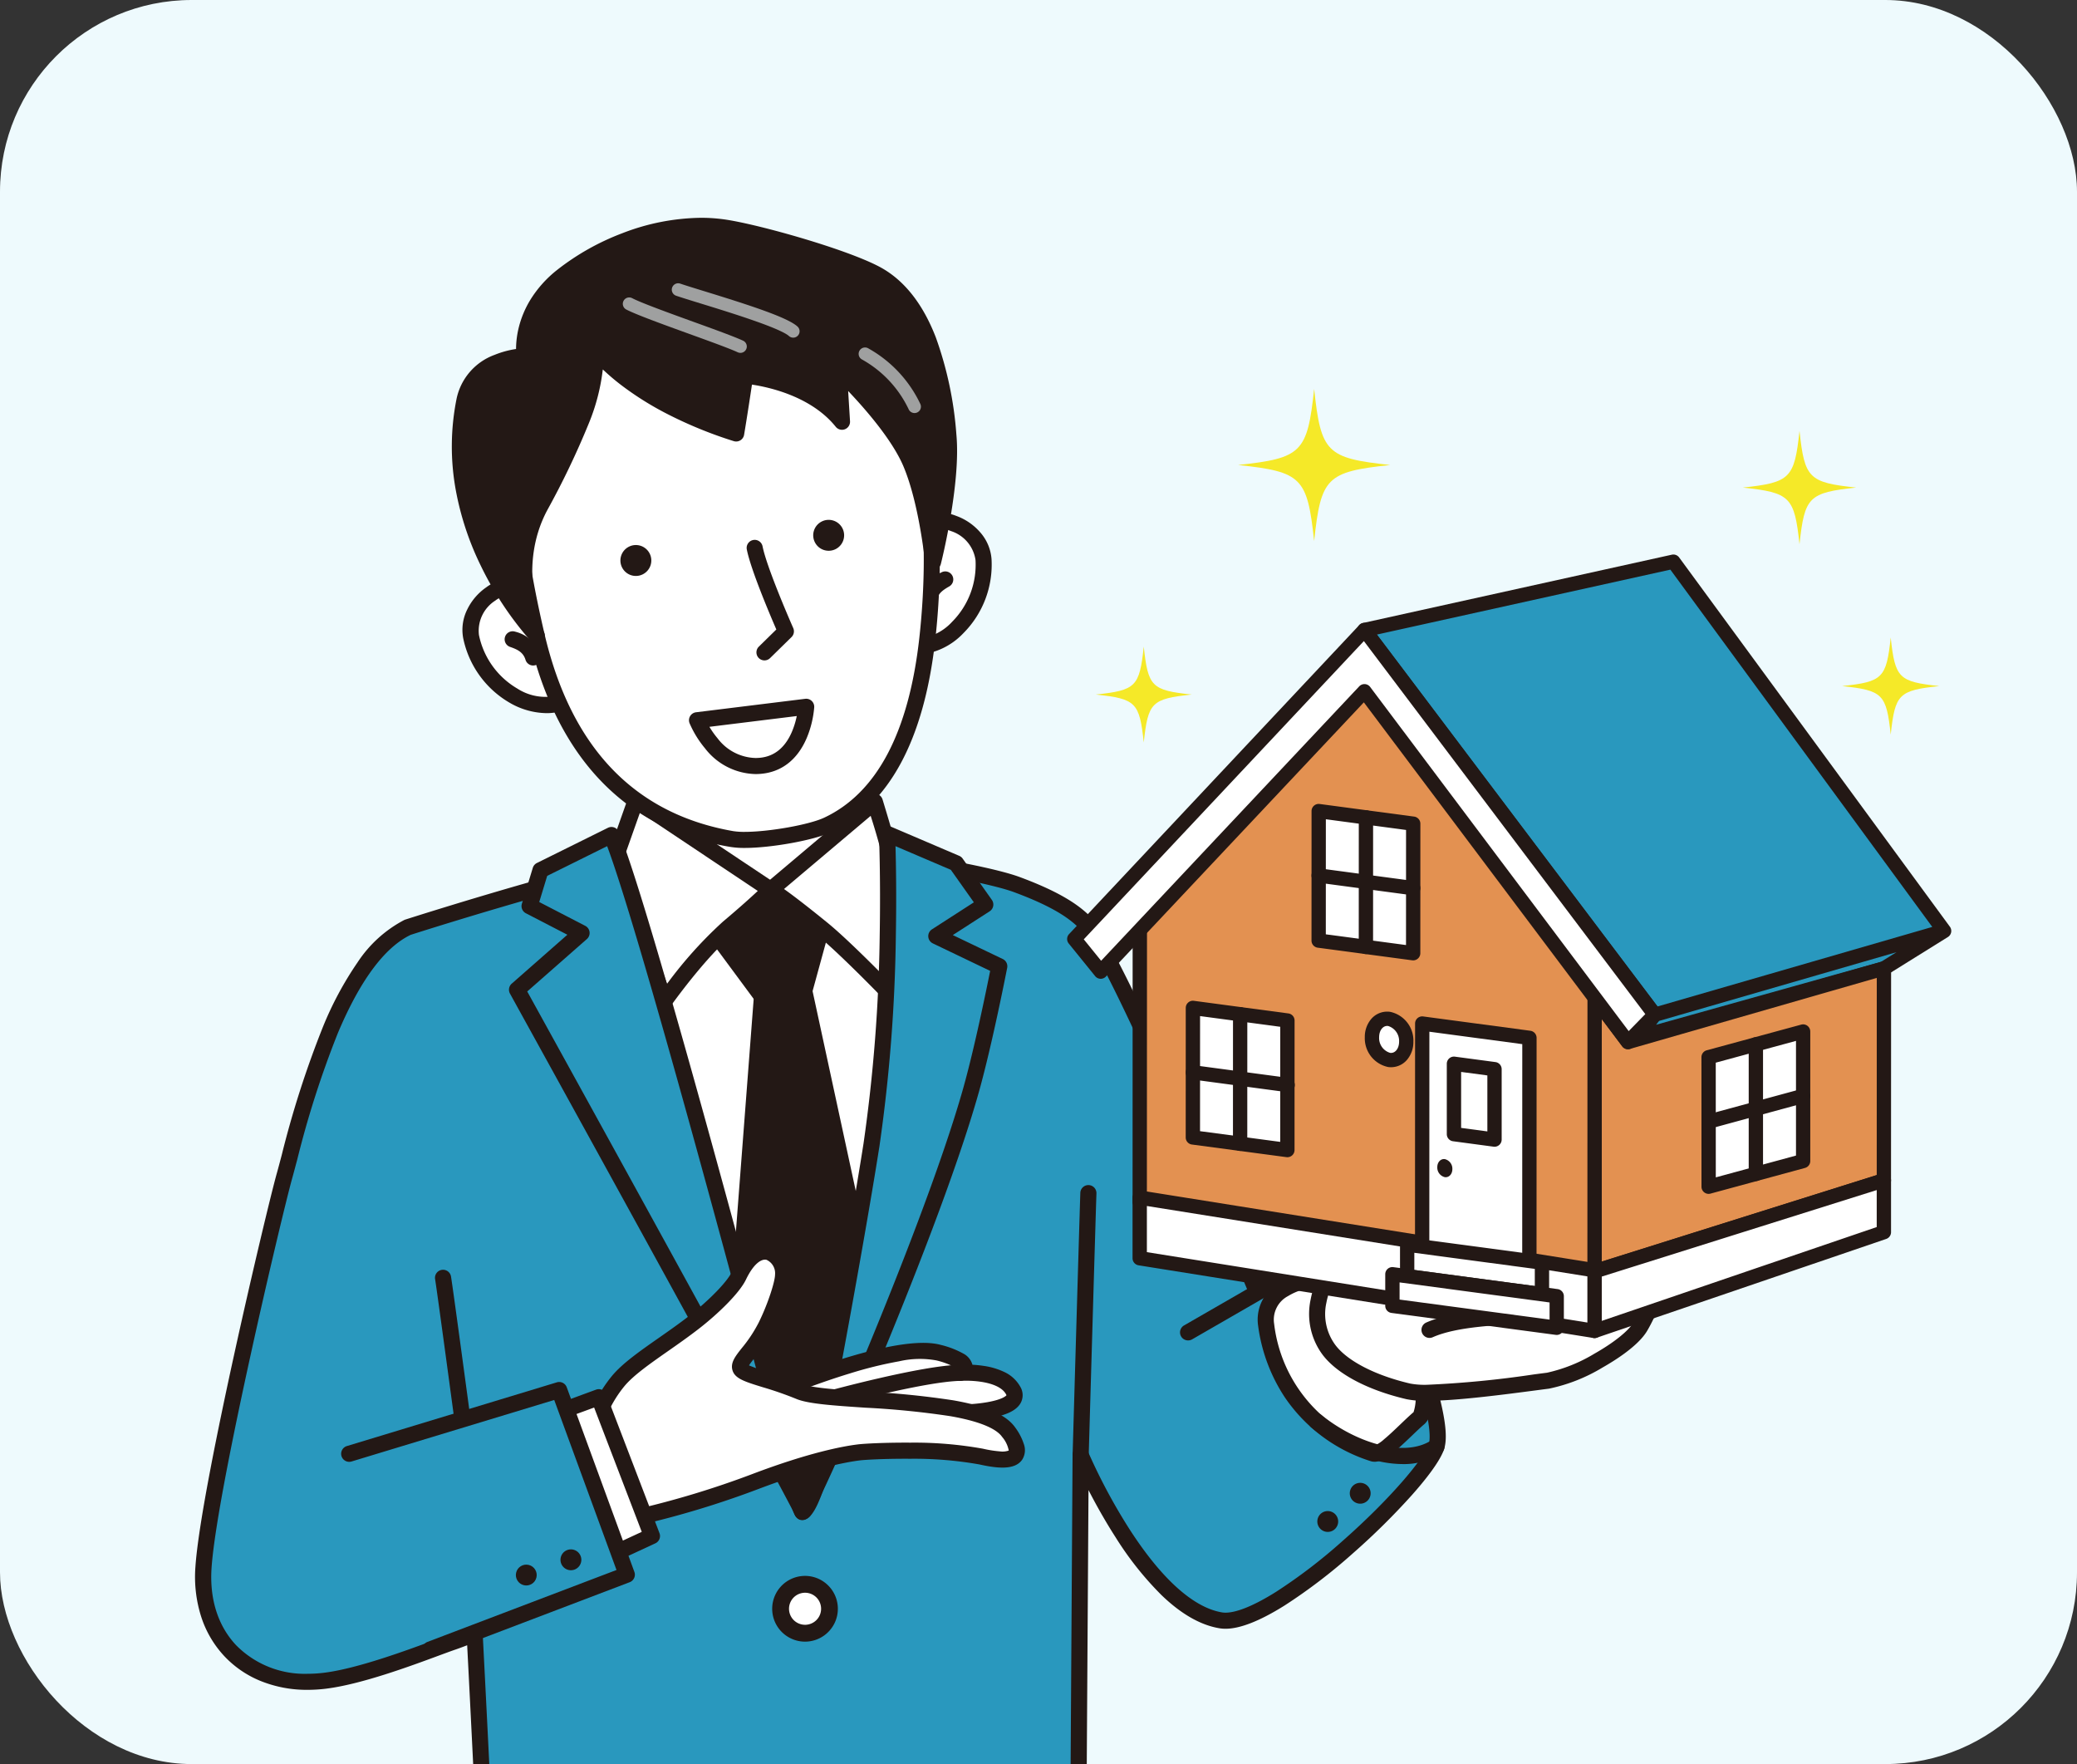 <svg xmlns="http://www.w3.org/2000/svg" xmlns:xlink="http://www.w3.org/1999/xlink" width="325" height="276"><rect width="100%" height="100%" fill="#333333" stroke="none"/><defs><clipPath id="a"><rect width="325" height="276" transform="translate(385 1408)" fill="#fff87f"/></clipPath><clipPath id="b"><rect width="325" height="253.024" fill="none"/></clipPath></defs><g transform="translate(-385 -1408)"><rect width="325" height="276" rx="30" transform="translate(385 1408)" fill="#eefafd"/><g clip-path="url(#a)"><g transform="translate(385 1431)"><g clip-path="url(#b)"><path d="M213.765,168.1,196.5,178.691s-21.751-52.438-26.788-57.4c-1.485-1.465-4-3.446-10.6-5.887s-32.383-6.345-44.349-6.1-50.96,12.781-50.96,12.781c-11.334,5.318-17,30.736-19.281,38.878-1.591,5.683-11.838,48.917-12.677,61.249-.79,11.612,7.509,19.188,19.049,17.747,6.606-.826,16.782-4.971,19.863-6.024.934-.319,2.138-.779,3.51-1.33.629,12.086,1.18,23.419,1.18,23.419h93.322l.325-51.4s10.1,23.959,21.946,25.889c8.109,1.319,31.732-21.2,33.719-27.162s-11-35.249-11-35.249Z" fill="#2998be"/><path d="M115.879,108.026c12.5,0,37.073,3.747,43.675,6.191,6.8,2.515,9.473,4.62,11.047,6.172.809.8,2.369,2.848,6.558,11.408,2.438,4.982,5.464,11.558,8.993,19.545,4.878,11.04,9.4,21.79,10.948,25.5l16.006-9.823a1.262,1.262,0,0,1,1.84.628c.317.72,3.412,7.773,6.247,15.4,1.755,4.723,3.071,8.746,3.911,11.957,1.131,4.323,1.4,7.1.856,8.741-.661,1.983-3.083,4.974-5,7.134a109.307,109.307,0,0,1-9.322,9.2,85.844,85.844,0,0,1-10.644,8.12c-3.845,2.409-6.949,3.631-9.226,3.631a5.807,5.807,0,0,1-.929-.072c-2.961-.482-6.023-2.23-9.1-5.2a50.529,50.529,0,0,1-7.174-9.035c-1.711-2.661-3.147-5.261-4.242-7.389l-.29,45.889a1.262,1.262,0,0,1-1.261,1.254H75.45a1.262,1.262,0,0,1-1.26-1.2c-.005-.108-.505-10.384-1.089-21.665-.748.288-1.388.522-1.934.708-.565.193-1.414.508-2.4.871-4.567,1.692-12.212,4.523-17.717,5.211a23.644,23.644,0,0,1-2.918.185,19.28,19.28,0,0,1-7.329-1.376,16.09,16.09,0,0,1-5.723-3.918,16.388,16.388,0,0,1-3.6-6.151,20.577,20.577,0,0,1-.9-7.824c.454-6.682,3.559-21.8,6.083-33.3,2.781-12.674,5.789-25.168,6.638-28.2.222-.792.475-1.745.768-2.848a153.682,153.682,0,0,1,6.482-20.155,52.889,52.889,0,0,1,5.391-10.035,19.643,19.643,0,0,1,7.319-6.643,1.26,1.26,0,0,1,.15-.059c.1-.031,9.9-3.178,21.037-6.313,15.025-4.229,25.214-6.426,30.283-6.529C115.1,108.03,115.487,108.026,115.879,108.026ZM196.5,179.953a1.262,1.262,0,0,1-1.165-.778c-.054-.131-5.5-13.257-11.5-26.817-10.472-23.7-13.9-29.076-15.013-30.173-1.394-1.375-3.806-3.254-10.151-5.6-2.962-1.1-10.466-2.619-19.117-3.879a184.492,184.492,0,0,0-23.682-2.155c-.375,0-.74,0-1.086.011-11.393.232-48.553,12.066-50.521,12.7-4.084,1.955-7.914,7.116-11.386,15.341a151.559,151.559,0,0,0-6.368,19.821c-.3,1.112-.55,2.073-.777,2.881-.841,3-3.832,15.43-6.6,28.062-2.506,11.421-5.586,26.4-6.03,32.933-.332,4.873.99,9.051,3.821,12.081a15.059,15.059,0,0,0,11.208,4.494,21.114,21.114,0,0,0,2.605-.166c5.216-.652,12.982-3.528,17.154-5.073,1.04-.385,1.861-.689,2.457-.893.854-.291,2.014-.731,3.448-1.307a1.261,1.261,0,0,1,1.73,1.105c.5,9.689.963,18.99,1.121,22.223h90.867l.317-50.142a1.262,1.262,0,0,1,2.424-.482,89.872,89.872,0,0,0,6.447,12.058c5.035,7.826,10.063,12.347,14.539,13.076a3.283,3.283,0,0,0,.523.039c1.234,0,3.6-.563,7.886-3.246a83.327,83.327,0,0,0,10.318-7.877c7.538-6.625,12.831-12.947,13.593-15.232.331-.993.532-4.834-4.735-19.011-2.209-5.946-4.579-11.542-5.644-14.008l-16.024,9.834A1.262,1.262,0,0,1,196.5,179.953Z" fill="#231815"/><path d="M94.253,122.513s23.689-11.966,24.422-11.477S142.608,127.4,142.608,127.4l-18.854,79.6-29.5-84.48Z" fill="#fff"/><path d="M111.113,121.942l8.113,10.973,6.624-.883,3.53-12.887-10.745-2.93Z" fill="#231815"/><path d="M118.636,114.953a1.261,1.261,0,0,1,.332.044l10.745,2.93a1.261,1.261,0,0,1,.885,1.55l-3.53,12.887a1.262,1.262,0,0,1-1.05.917l-6.624.883a1.261,1.261,0,0,1-1.181-.5L110.1,122.692a1.261,1.261,0,0,1,.25-1.754l7.522-5.728A1.262,1.262,0,0,1,118.636,114.953Zm9.194,5.076L118.9,117.6l-6.037,4.6,6.931,9.374,5.057-.674Z" fill="#231815"/><path d="M119.226,132.915l6.624-.883,9.64,44.6c.312-.166-6.963,36.021-9.935,36.871-.7.2-9.665-36.986-9.665-36.986l3.335-43.6Z" fill="#231815"/><path d="M125.852,130.77a1.262,1.262,0,0,1,1.232,1l9.616,44.486a1.33,1.33,0,0,1,.049.213,7.227,7.227,0,0,1-.283,2.178c-.2,1.107-.487,2.567-.824,4.221-.48,2.358-1.475,7.114-2.744,12.476-1.23,5.2-2.351,9.417-3.331,12.537-1.671,5.322-2.609,6.537-3.663,6.839a1.282,1.282,0,0,1-.353.049c-.929,0-1.263-.852-1.406-1.216-.116-.3-.256-.708-.428-1.259-.3-.974-.71-2.4-1.208-4.235-.834-3.075-1.941-7.361-3.291-12.737-2.3-9.147-4.53-18.413-4.553-18.505a1.262,1.262,0,0,1-.031-.392l3.335-43.6a1.261,1.261,0,0,1,1.091-1.154l6.624-.883A1.269,1.269,0,0,1,125.852,130.77Zm8.375,45.982-9.363-43.316-4.457.594-3.242,42.383c.32,1.327,2.238,9.254,4.26,17.332,2.477,9.891,3.775,14.679,4.455,16.988l.062-.149c.43-1.046.917-2.464,1.449-4.213.929-3.057,1.982-7.075,3.129-11.944C132.529,185.9,134.059,178.017,134.226,176.752Z" fill="#231815"/><path d="M101.824,108.1l2.441-23.933h27.6l4.973,24.338L120.384,117.3Z" fill="#fff"/><path d="M120.384,118.562a1.261,1.261,0,0,1-.56-.131l-18.559-9.2a1.261,1.261,0,0,1-.695-1.258l2.441-23.933a1.261,1.261,0,0,1,1.255-1.133h27.6a1.261,1.261,0,0,1,1.236,1.009l4.973,24.338a1.261,1.261,0,0,1-.641,1.365l-16.452,8.793A1.261,1.261,0,0,1,120.384,118.562Zm-17.216-11.2,17.194,8.521,15.05-8.043-4.578-22.407H105.4Z" fill="#231815"/><path d="M129.776,228.323a3.824,3.824,0,1,1-4.185-3.426,3.824,3.824,0,0,1,4.185,3.426Z" fill="#fff"/><path d="M125.977,223.559a5.144,5.144,0,0,1,.5,10.262c-.17.017-.344.026-.515.026a5.144,5.144,0,0,1-.505-10.262C125.631,223.568,125.805,223.559,125.977,223.559Zm-.011,7.65c.084,0,.17,0,.254-.013a2.506,2.506,0,0,0-.242-5c-.084,0-.17,0-.254.013a2.506,2.506,0,0,0,.243,5Z" fill="#231815"/><path d="M99.5,102.152l21.078,14.062s-2.012,2.047-6.653,5.956-9.935,11.407-9.935,11.407l-7.874-21.857,3.386-9.567Z" fill="#fff"/><path d="M99.5,100.891a1.265,1.265,0,0,1,.729.231l21.049,14.043a1.261,1.261,0,0,1,.2,1.934c-.084.085-2.107,2.134-6.74,6.036-4.461,3.757-9.665,11.1-9.717,11.169a1.262,1.262,0,0,1-2.217-.3l-7.874-21.857a1.261,1.261,0,0,1,0-.848L98.3,101.78a1.261,1.261,0,0,1,1.2-.89Zm19.073,15.5L100.153,104.1l-2.695,7.613,6.92,19.209a66,66,0,0,1,8.737-9.72C115.753,118.984,117.54,117.363,118.576,116.393Z" fill="#231815"/><path d="M136.89,102.446l-16.309,13.768s1.465.739,8.067,6.1c3.532,2.87,10.156,9.716,10.156,9.716s1.233-15.817,1.476-16.793-3.391-12.792-3.391-12.792Z" fill="#fff"/><path d="M136.89,101.185a1.262,1.262,0,0,1,1.217.932c.11.359.964,3.152,1.782,6.016.514,1.8.914,3.28,1.189,4.4.537,2.181.517,2.646.429,3.006-.18.889-.981,10.645-1.445,16.6a1.262,1.262,0,0,1-2.164.779c-.066-.068-6.612-6.824-10.045-9.614-6.055-4.92-7.7-5.875-7.847-5.96a1.229,1.229,0,0,1-.692-.965,1.259,1.259,0,0,1,.454-1.122l16.309-13.768A1.261,1.261,0,0,1,136.89,101.185Zm2.139,13.887a106.819,106.819,0,0,0-2.79-10.426l-13.558,11.446c1.211.86,3.291,2.426,6.762,5.247,2.383,1.937,6.071,5.571,8.32,7.836C138.149,124.322,138.8,116.429,139.029,115.072Z" fill="#231815"/><path d="M72.387,199.247s-2.735-20.368-3.061-22.322" fill="#fabe00"/><path d="M72.386,200.509a1.262,1.262,0,0,1-1.249-1.094c-.027-.2-2.736-20.37-3.055-22.283a1.261,1.261,0,1,1,2.489-.414c.325,1.951,2.955,21.529,3.067,22.361a1.263,1.263,0,0,1-1.252,1.43Z" fill="#231815"/><path d="M95.674,107.647l-11.1,5.5-1.709,5.617L91,122.973,80.9,131.846S121.4,205.2,125.556,213.5c0,0-24.019-91.69-29.88-105.855Z" fill="#2998be"/><path d="M95.674,106.386h.019a1.261,1.261,0,0,1,1.149.779c2.451,5.923,8.234,25.568,17.189,58.389,6.662,24.417,12.685,47.4,12.745,47.628a1.261,1.261,0,0,1-2.349.884C120.335,205.88,80.2,133.189,79.8,132.456a1.261,1.261,0,0,1,.272-1.557l8.707-7.653-6.491-3.359a1.262,1.262,0,0,1-.627-1.488l1.709-5.617a1.262,1.262,0,0,1,.647-.763l11.1-5.5A1.261,1.261,0,0,1,95.674,106.386Zm25.89,96.934c-6.277-23.678-21.425-80.208-26.561-93.932l-9.38,4.65-1.244,4.091,7.2,3.725a1.261,1.261,0,0,1,.253,2.068l-9.333,8.2C86.257,138.935,110.52,182.913,121.564,203.32Z" fill="#231815"/><path d="M138.8,107.45s1.129,25.9-2.428,48.647c-2.607,16.665-10.1,57.214-10.818,57.4-.035,2.28,20.091-43.495,26.414-66.027,2.114-7.536,4.4-19.292,4.4-19.292l-9.851-4.721,7.662-4.94-4.568-6.458-10.8-4.614Z" fill="#2998be"/><path d="M138.8,106.189h0a1.261,1.261,0,0,1,.5.1l10.8,4.614a1.262,1.262,0,0,1,.534.432l4.568,6.458a1.262,1.262,0,0,1-.346,1.789l-5.765,3.717,7.816,3.745a1.262,1.262,0,0,1,.693,1.378c-.023.118-2.316,11.894-4.419,19.392-3.577,12.748-11.07,31.437-15.218,41.443-2.688,6.484-5.386,12.738-7.6,17.61-1.014,2.234-1.884,4.082-2.515,5.342-.327.653-.6,1.161-.8,1.51a1.778,1.778,0,0,1-1.465,1.125,1.275,1.275,0,0,1-.915-.383,1.328,1.328,0,0,1-.378-.98,1.259,1.259,0,0,1,.221-.694c.39-1.085,1.835-7.712,4.711-23.162,2.378-12.774,4.694-26.011,5.9-33.724a250.029,250.029,0,0,0,2.532-32.659c.16-9.178-.116-15.674-.118-15.738a1.262,1.262,0,0,1,1.26-1.316Zm9.983,6.9-8.657-3.7c.072,2.622.164,7.638.055,13.88a252.6,252.6,0,0,1-2.563,33.025c-1.24,7.925-3.7,21.957-6.122,34.917-.867,4.637-1.661,8.777-2.341,12.2,1.935-4.343,4.352-9.957,6.978-16.321,3.982-9.653,11.177-27.68,14.621-39.952,1.728-6.161,3.594-15.287,4.183-18.236l-8.969-4.3a1.262,1.262,0,0,1-.138-2.2l6.555-4.226Z" fill="#231815"/><path d="M169.1,204.618s1.042-36.057,1.206-40.941" fill="#fabe00"/><path d="M169.1,205.88h-.037a1.261,1.261,0,0,1-1.225-1.3c.01-.361,1.044-36.115,1.206-40.947a1.261,1.261,0,1,1,2.522.085c-.162,4.826-1.2,40.575-1.206,40.935A1.262,1.262,0,0,1,169.1,205.88Z" fill="#231815"/><path d="M142.814,78.19c5.577.4,11.573-6.088,11.083-13.651-.308-4.736-7.175-8.3-10.9-4.329a24.738,24.738,0,0,0-3.41,4.694" fill="#fff"/><path d="M143.3,79.465q-.288,0-.575-.021a1.257,1.257,0,0,1,.18-2.508,8.116,8.116,0,0,0,6.081-2.655,12.645,12.645,0,0,0,3.658-9.661,5.6,5.6,0,0,0-3.848-4.531,4.469,4.469,0,0,0-4.885.982,23.715,23.715,0,0,0-3.2,4.382,1.257,1.257,0,0,1-2.262-1.1,25.957,25.957,0,0,1,3.625-5.006,6.884,6.884,0,0,1,7.568-1.628,8.989,8.989,0,0,1,3.725,2.555,7.126,7.126,0,0,1,1.783,4.18,15.193,15.193,0,0,1-4.4,11.608A10.834,10.834,0,0,1,143.3,79.465Z" fill="#231815"/><path d="M147.909,67.658a4.4,4.4,0,0,0-2.638,3.4" fill="#fff"/><path d="M145.272,72.312a1.272,1.272,0,0,1-.137-.007,1.257,1.257,0,0,1-1.114-1.385,5.61,5.61,0,0,1,3.261-4.351,1.257,1.257,0,0,1,1.254,2.179c-1.058.608-1.878,1.175-2.015,2.443A1.257,1.257,0,0,1,145.272,72.312Z" fill="#231815"/><path d="M87.926,86.934c-5.287,1.819-12.748-2.912-14.217-10.349-.918-4.656,4.8-9.862,9.426-6.982a24.641,24.641,0,0,1,4.5,3.663" fill="#fff"/><path d="M85.52,88.578A11.774,11.774,0,0,1,79.7,86.921,15.2,15.2,0,0,1,72.476,76.83a7.125,7.125,0,0,1,.65-4.5,8.989,8.989,0,0,1,2.944-3.426,6.882,6.882,0,0,1,7.73-.37,25.867,25.867,0,0,1,4.789,3.91,1.257,1.257,0,0,1-1.905,1.64A23.621,23.621,0,0,0,82.47,70.67a4.468,4.468,0,0,0-4.972.3,5.6,5.6,0,0,0-2.556,5.367,12.647,12.647,0,0,0,6.017,8.4,8.115,8.115,0,0,0,6.558,1,1.257,1.257,0,0,1,.818,2.377A8.636,8.636,0,0,1,85.52,88.578Z" fill="#231815"/><path d="M80.209,77.02a4.394,4.394,0,0,1,3.222,2.848" fill="#fff"/><path d="M83.431,81.125a1.258,1.258,0,0,1-1.2-.892c-.371-1.222-1.32-1.64-2.432-2.026a1.257,1.257,0,0,1,.824-2.375A5.674,5.674,0,0,1,84.634,79.5a1.258,1.258,0,0,1-1.2,1.622Z" fill="#231815"/><path d="M80.5,48.953c-.4,7.584,1.084,17.254,3.475,27.494,6.283,26.905,24.033,30.687,30.541,31.823,3.415.6,12.033-.821,14.959-2.189,9.6-4.49,14.126-15.618,15.634-29.187.989-8.9,1.549-23.807-2.755-33.153s-18.387-32.777-40.034-16.258C89.623,37.17,81.213,35.249,80.5,48.95Z" fill="#fff"/><path d="M117.02,20.483h0a20.028,20.028,0,0,1,9.737,2.606,30.708,30.708,0,0,1,7.642,6.166,55.79,55.79,0,0,1,9.093,13.96c4.815,10.455,3.606,27.132,2.863,33.817-1.752,15.775-7.253,25.932-16.35,30.187-2.642,1.235-9.318,2.447-13.479,2.447a13.315,13.315,0,0,1-2.229-.158,41.834,41.834,0,0,1-6.833-1.719,34.244,34.244,0,0,1-9.053-4.755c-7.633-5.628-12.9-14.477-15.664-26.3-1.273-5.453-2.216-10.453-2.8-14.863a72.1,72.1,0,0,1-.706-12.908q0-.038,0-.077c.245-4.676,1.343-7.875,3.56-10.374,2.029-2.286,4.844-3.765,8.1-5.478a69.674,69.674,0,0,0,10.65-6.549C106.773,22.5,111.977,20.483,117.02,20.483Zm-.493,86.669c3.807,0,10.072-1.115,12.414-2.21,8.249-3.858,13.268-13.342,14.917-28.187.72-6.476,1.9-22.606-2.648-32.488C138.913,39.277,130.381,23,117.021,23h0c-4.48,0-9.17,1.845-13.94,5.485a72.791,72.791,0,0,1-11.006,6.776c-6.349,3.336-9.855,5.178-10.319,13.686q0,.037,0,.075c-.351,6.718.808,15.85,3.443,27.143,4.155,17.79,14.091,28.177,29.533,30.87A10.876,10.876,0,0,0,116.527,107.152Z" fill="#231815"/><path d="M126.151,87.581s-.478,8.664-7.2,9.238c-6.823.582-9.882-7.131-9.882-7.131Z" fill="#fff"/><path d="M126.151,86.324a1.257,1.257,0,0,1,1.255,1.326,15.784,15.784,0,0,1-1.179,4.83c-1.45,3.381-3.93,5.314-7.171,5.591-.279.024-.561.036-.836.036a10.237,10.237,0,0,1-7.907-4.031,15.918,15.918,0,0,1-2.414-3.925,1.257,1.257,0,0,1,1.015-1.711L126,86.333A1.258,1.258,0,0,1,126.151,86.324Zm-7.931,9.269c.2,0,.414-.009.623-.027,2.272-.194,3.971-1.546,5.049-4.019a12.842,12.842,0,0,0,.782-2.517l-13.668,1.686a13.59,13.59,0,0,0,1.278,1.8A7.686,7.686,0,0,0,118.22,95.593Z" fill="#231815"/><path d="M119.62,79.067l3.355-3.291s-4.163-9.412-4.884-13.053" fill="#fff"/><path d="M119.62,80.324a1.257,1.257,0,0,1-.88-2.154l2.737-2.684c-1.032-2.382-4-9.379-4.619-12.518a1.257,1.257,0,1,1,2.466-.489c.686,3.464,4.76,12.7,4.8,12.789a1.257,1.257,0,0,1-.269,1.406L120.5,79.964A1.253,1.253,0,0,1,119.62,80.324Z" fill="#231815"/><path d="M131.844,59.7a2.418,2.418,0,1,1-3.229-1.124A2.418,2.418,0,0,1,131.844,59.7Z" fill="#231815"/><path d="M101.674,63.641a2.418,2.418,0,1,1-3.229-1.124A2.418,2.418,0,0,1,101.674,63.641Z" fill="#231815"/><path d="M142.54,49.51C145.1,55.59,146,64.92,146,64.92s3.1-12.318,2.4-19.808c-.941-10.052-3.616-21.215-11.444-25.305-4.9-2.563-17.723-6.274-23.36-7.173-9.165-1.461-19.409,2.6-25.657,7.6-6.987,5.588-5.865,12.5-5.865,12.5s-8.045.193-9.41,7c-4.216,21,11.938,37.283,11.314,36.718,0,0-4.721-10.315.538-20.195,4.94-9.282,9.517-18.568,8.467-24.781,0,0,5.613,8.087,22.209,13.347,0,0,.593-3.506,1.405-9.036,0,0,9.906.671,15.156,7.2l-.5-8.065s8.505,7.992,11.287,14.591Z" fill="#231815"/><path d="M83.995,77.718a1.3,1.3,0,0,1-1.033-.531l-.018-.02a52.088,52.088,0,0,1-7.8-11.838,45.571,45.571,0,0,1-3.82-11.621,37.928,37.928,0,0,1,.1-14.227A9.353,9.353,0,0,1,77.4,32.517a14.588,14.588,0,0,1,3.35-.913,14.207,14.207,0,0,1,.413-3.323A15.425,15.425,0,0,1,83,23.889a18,18,0,0,1,4.151-4.636,38.577,38.577,0,0,1,10.2-5.754,35.029,35.029,0,0,1,12.329-2.423,26.189,26.189,0,0,1,4.108.317c5.426.865,18.494,4.557,23.744,7.3,3.831,2,6.824,5.729,8.895,11.077A56.935,56.935,0,0,1,149.652,45c.713,7.616-2.3,19.72-2.429,20.231a1.257,1.257,0,0,1-2.47-.186c-.009-.091-.914-9.214-3.371-15.043q-.013-.032-.025-.064c-1.775-4.157-5.985-8.971-8.641-11.763l.292,4.735a1.257,1.257,0,0,1-2.234.865c-3.832-4.767-10.455-6.2-13.111-6.6-.713,4.788-1.225,7.821-1.231,7.854a1.257,1.257,0,0,1-1.619.989,66.169,66.169,0,0,1-10.675-4.39,48.205,48.205,0,0,1-7.04-4.459A35.234,35.234,0,0,1,94.324,34.8a31.74,31.74,0,0,1-2.155,8.355,129,129,0,0,1-6.544,13.682c-4.653,8.742-1.01,17.9-.548,18.981a1.256,1.256,0,0,1-1.049,1.894Zm-.679-45.184A1.248,1.248,0,0,1,82.1,33.989a11.979,11.979,0,0,0-3.81.88,6.841,6.841,0,0,0-4.4,5.107C71.281,53,76.857,64.3,81.084,70.607q-.05-.329-.093-.671a25.972,25.972,0,0,1,0-6.7,22.377,22.377,0,0,1,2.417-7.578c4.758-8.94,9.321-18.157,8.338-23.981a1.257,1.257,0,0,1,2.272-.926,24.1,24.1,0,0,0,4.733,4.513,53.856,53.856,0,0,0,15.44,7.9c.246-1.522.665-4.17,1.164-7.567a1.257,1.257,0,0,1,1.329-1.072,27.947,27.947,0,0,1,5.9,1.207,25.184,25.184,0,0,1,5.225,2.285,19.613,19.613,0,0,1,2.486,1.727L130,35A1.257,1.257,0,0,1,132.116,34c.355.334,8.732,8.252,11.585,15.019q.014.034.027.069a47,47,0,0,1,2.468,8.687,52.845,52.845,0,0,0,.954-12.547,55.287,55.287,0,0,0-3.06-14.552c-1.844-4.763-4.44-8.045-7.715-9.756-4.622-2.415-17.263-6.135-22.975-7.046a23.669,23.669,0,0,0-3.712-.286,35.821,35.821,0,0,0-20.962,7.626,14.057,14.057,0,0,0-5.088,7.546A10.573,10.573,0,0,0,83.316,32.534Z" fill="#231815"/><path d="M143.1,41.625a1,1,0,0,1-.9-.558,17.509,17.509,0,0,0-7.3-7.813,1,1,0,0,1,.916-1.779A19.542,19.542,0,0,1,144,40.182a1,1,0,0,1-.9,1.443Z" fill="#9fa0a0"/><path d="M124.115,29.827a1,1,0,0,1-.676-.263c-.32-.293-1.456-1-5.468-2.4-2.725-.956-5.89-1.931-8.432-2.714-1.562-.481-2.912-.9-3.743-1.182a1,1,0,1,1,.648-1.893c.8.274,2.138.686,3.685,1.163,7.091,2.185,13.088,4.111,14.662,5.553a1,1,0,0,1-.676,1.738Z" fill="#9fa0a0"/><path d="M115.853,32.208a1,1,0,0,1-.421-.093c-1.269-.59-4.37-1.713-7.652-2.9-4.052-1.468-8.241-2.985-9.786-3.791a1,1,0,1,1,.925-1.774c1.427.744,5.738,2.306,9.542,3.684,3.325,1.2,6.466,2.342,7.814,2.969a1,1,0,0,1-.422,1.908Z" fill="#9fa0a0"/><path d="M123.2,194s17.291-7.084,23.641-5.374,3.43,3.16,3.43,3.16,6.584-.491,8.293,2.822c1.582,3.07-7.1,3.364-7.1,3.364" fill="#fff"/><path d="M151.46,199.234a1.261,1.261,0,0,1-.042-2.522,25.24,25.24,0,0,0,3.08-.332c2.353-.416,2.9-.968,2.99-1.082a.631.631,0,0,0-.047-.111c-.635-1.231-2.427-1.755-3.818-1.978a16.045,16.045,0,0,0-3.261-.164,1.28,1.28,0,0,1-1.339-.94,1.248,1.248,0,0,1,.334-1.212,12.019,12.019,0,0,0-2.845-1.049,14.4,14.4,0,0,0-5.835.144,62.99,62.99,0,0,0-7.671,1.89c-5,1.522-9.286,3.271-9.328,3.289a1.261,1.261,0,0,1-.957-2.335c.044-.018,4.437-1.811,9.55-3.368,7.02-2.137,12.032-2.828,14.9-2.056a14.014,14.014,0,0,1,3.552,1.362,2.817,2.817,0,0,1,1.44,1.755,17.582,17.582,0,0,1,1.81.184,11.023,11.023,0,0,1,3.13.928,5.518,5.518,0,0,1,2.583,2.393,2.544,2.544,0,0,1-.006,2.526c-.665,1.134-2.205,1.873-4.846,2.326a27.466,27.466,0,0,1-3.328.351Z" fill="#231815"/><path d="M129.5,195.952s14.8-4.061,20.768-4.165" fill="#fff"/><path d="M129.5,197.213a1.262,1.262,0,0,1-.333-2.478c.61-.168,15.02-4.1,21.08-4.21a1.261,1.261,0,0,1,.044,2.523c-5.746.1-20.31,4.08-20.456,4.12A1.263,1.263,0,0,1,129.5,197.213Z" fill="#231815"/><path d="M92.39,203.02a20.012,20.012,0,0,1,4.4-10.012c2.364-2.806,7.31-5.63,11.834-9.145,2.957-2.3,6.088-5.385,6.971-7.219,3.043-6.336,6.949-3.649,6.949-.23,0,1.445-1.3,5.265-2.687,8.058-1.89,3.82-4.375,5.466-4.019,6.58s4.641,1.709,9.28,3.663,28.64.525,32.715,6.363c3.663,5.25-1.436,4.448-4.309,3.811-5.993-1.33-17.172-.894-19.126-.651s-7.093,1.113-16.129,4.533a153.036,153.036,0,0,1-20.514,6.106c-4.747,1.177-5.119-1.846-5.362-6.241" fill="#fff"/><path d="M95.921,216.392a4.253,4.253,0,0,1-2.608-.776,4.953,4.953,0,0,1-1.754-3.042,23.847,23.847,0,0,1-.431-3.869,1.261,1.261,0,0,1,2.519-.14c.131,2.374.31,4.39,1.165,5.021a3.338,3.338,0,0,0,2.635.066l1.888-.466a141.429,141.429,0,0,0,18.483-5.6c8.772-3.319,14.053-4.31,16.42-4.6,1.019-.127,4.333-.3,8.213-.274a60.673,60.673,0,0,1,11.342.945,17.82,17.82,0,0,0,2.652.42,3.025,3.025,0,0,0,1.4-.128,4.58,4.58,0,0,0-1.049-2.15c-.658-.943-2.594-2.268-8.078-3.227a132.772,132.772,0,0,0-13.295-1.328c-5.01-.333-8.967-.6-10.8-1.367a55.355,55.355,0,0,0-5.27-1.838c-2.782-.857-4.314-1.33-4.722-2.6-.387-1.209.417-2.225,1.434-3.511a21.752,21.752,0,0,0,2.656-4.012c1.44-2.907,2.556-6.418,2.556-7.5a2.3,2.3,0,0,0-1.349-2.313c-.749-.171-1.983.551-3.2,3.089-1.049,2.18-4.44,5.422-7.335,7.67-1.632,1.268-3.293,2.43-4.9,3.553-2.739,1.916-5.326,3.726-6.744,5.408a18.767,18.767,0,0,0-4.1,9.314,1.261,1.261,0,1,1-2.513-.229A21.171,21.171,0,0,1,95.82,192.2c1.63-1.935,4.349-3.837,7.227-5.85,1.58-1.105,3.215-2.248,4.8-3.478,3.049-2.367,5.89-5.277,6.609-6.77a9.64,9.64,0,0,1,2.76-3.66,3.921,3.921,0,0,1,3.276-.8,4.723,4.723,0,0,1,3.312,4.773c0,1.809-1.463,5.882-2.818,8.618a24.242,24.242,0,0,1-2.938,4.458c-.3.38-.654.827-.849,1.132a26.15,26.15,0,0,0,2.9,1.005,57.424,57.424,0,0,1,5.506,1.924c1.439.606,5.59.882,9.985,1.175a134.569,134.569,0,0,1,13.562,1.36c5.232.914,8.319,2.271,9.713,4.268A8.935,8.935,0,0,1,160.228,203a2.765,2.765,0,0,1-.269,2.358c-1.157,1.728-4.043,1.356-6.713.763a58.335,58.335,0,0,0-10.813-.886c-3.9-.028-7.06.153-7.883.255-2.255.281-7.312,1.234-15.839,4.461a143.557,143.557,0,0,1-18.773,5.686l-1.883.465A8.93,8.93,0,0,1,95.921,216.392Z" fill="#231815"/><path d="M85.837,198.495l7.863-2.888,8.319,21.711-8.793,4.072" fill="#fff"/><path d="M93.227,222.651a1.262,1.262,0,0,1-.531-2.406l7.723-3.577-7.452-19.449-6.7,2.459a1.261,1.261,0,0,1-.87-2.368l7.863-2.888a1.261,1.261,0,0,1,1.613.733l8.319,21.711a1.261,1.261,0,0,1-.648,1.6l-8.793,4.072A1.257,1.257,0,0,1,93.227,222.651Z" fill="#231815"/><path d="M54.642,204.457l32.854-9.97L98.08,223.372,67.342,235.065" fill="#2998be"/><path d="M67.342,236.326a1.262,1.262,0,0,1-.449-2.441l29.574-11.249-9.744-26.6-31.713,9.624a1.261,1.261,0,1,1-.733-2.414l32.854-9.97a1.262,1.262,0,0,1,1.551.773l10.583,28.886a1.261,1.261,0,0,1-.736,1.613L67.79,236.244A1.259,1.259,0,0,1,67.342,236.326Z" fill="#231815"/><path d="M90.965,221.042a1.631,1.631,0,1,1-1.631-1.631A1.631,1.631,0,0,1,90.965,221.042Z" fill="#231815"/><path d="M214.471,210.631A1.631,1.631,0,1,1,212.84,209,1.631,1.631,0,0,1,214.471,210.631Z" fill="#231815"/><path d="M209.392,215.047a1.631,1.631,0,1,1-1.631-1.631A1.631,1.631,0,0,1,209.392,215.047Z" fill="#231815"/><circle cx="1.631" cy="1.631" r="1.631" transform="translate(80.389 224.641) rotate(-76.72)" fill="#231815"/><path d="M217.532,49.751c-9.966,1.071-10.833,1.939-11.9,11.9-1.071-9.966-1.939-10.833-11.9-11.9,9.966-1.071,10.833-1.939,11.9-11.9,1.071,9.966,1.939,10.833,11.9,11.9Z" fill="#f5e928"/><path d="M290.446,53.284c-7.425.8-8.071,1.443-8.868,8.868-.8-7.425-1.443-8.071-8.868-8.868,7.425-.8,8.071-1.443,8.868-8.868.8,7.425,1.443,8.071,8.868,8.868Z" fill="#f5e928"/><path d="M303.451,84.341c-6.358.684-6.912,1.237-7.6,7.6-.684-6.358-1.237-6.912-7.6-7.6,6.358-.684,6.912-1.237,7.6-7.6C296.539,83.1,297.092,83.657,303.451,84.341Z" fill="#f5e928"/><path d="M186.471,85.666c-6.276.675-6.823,1.219-7.5,7.5-.675-6.276-1.219-6.823-7.5-7.5,6.276-.675,6.823-1.219,7.5-7.5C179.65,84.447,180.194,84.994,186.471,85.666Z" fill="#f5e928"/><path d="M222.113,198.807c-2.268,1.906-5.889,6.057-7.261,5.593a24.089,24.089,0,0,1-16.731-20.115c-.737-5.739,6.181-6.918,6.181-6.918l5,.148s8.242,5.4,11.334,10.7,2.085,10.083,1.472,10.6Z" fill="#fff"/><path d="M215.085,205.7a1.985,1.985,0,0,1-.638-.1,25.478,25.478,0,0,1-13.406-9.981,26.6,26.6,0,0,1-4.172-11.168,6.591,6.591,0,0,1,.822-4.307,7.55,7.55,0,0,1,2.581-2.538,11.85,11.85,0,0,1,3.818-1.478,1.264,1.264,0,0,1,.249-.017l5,.148a1.262,1.262,0,0,1,.654.206c.347.227,8.527,5.624,11.732,11.116a16.269,16.269,0,0,1,2.3,7.691,11.226,11.226,0,0,1-.219,2.685,2.953,2.953,0,0,1-.884,1.824l-.02.017c-.6.5-1.3,1.179-2.051,1.895-2.608,2.5-4.3,4.011-5.766,4.011Zm-10.678-27.066a9.407,9.407,0,0,0-2.862,1.148,4.166,4.166,0,0,0-2.173,4.344,22.75,22.75,0,0,0,15.747,19.034,5.491,5.491,0,0,0,1.455-.975c.79-.651,1.676-1.5,2.534-2.32.742-.71,1.445-1.383,2.079-1.924a7.288,7.288,0,0,0,.3-2.977,13.935,13.935,0,0,0-1.936-6.115c-2.591-4.441-9.183-9.085-10.646-10.082Z" fill="#231815"/><path d="M220.347,194.686c3.685.863,15.977-.912,21.884-1.669,3.827-.491,12.462-5.1,14.425-8.439,2.815-4.787,5.422-14.131,5.422-14.131l-54.448,6.416s-3.574,6.015.257,11.247c2.012,2.747,6.6,5.2,12.462,6.575Z" fill="#fff"/><path d="M223.241,196.174a14.584,14.584,0,0,1-3.18-.265l-.035-.009c-6.136-1.444-10.929-4.012-13.152-7.048a10.709,10.709,0,0,1-1.785-8.566,13.737,13.737,0,0,1,1.462-4.067,1.257,1.257,0,0,1,.934-.606l54.448-6.416a1.257,1.257,0,0,1,1.358,1.586c-.108.388-2.684,9.558-5.549,14.43-1.377,2.34-4.963,4.6-6.978,5.743a26.7,26.7,0,0,1-8.37,3.306c-.627.08-1.326.172-2.078.271C235.343,195.188,227.833,196.174,223.241,196.174Zm-2.576-2.705a12.4,12.4,0,0,0,2.576.191,158.432,158.432,0,0,0,16.745-1.618c.749-.1,1.456-.191,2.086-.272a24.644,24.644,0,0,0,7.452-3c2.966-1.679,5.284-3.529,6.05-4.829,1.965-3.341,3.862-9.1,4.758-12.022l-51.888,6.114a11.882,11.882,0,0,0-.9,2.806,8.135,8.135,0,0,0,1.359,6.529c1.851,2.527,6.238,4.805,11.735,6.094Z" fill="#231815"/><path d="M223.682,185.07c3.975-1.766,10.6-2.036,15.9-2.257s7.483,1.1,10.353-1.766,9.481-8.875,10.377-5.741c.443,1.545-2.036,5.863-3.362,7.41" fill="#fff"/><path d="M223.683,186.327a1.257,1.257,0,0,1-.511-2.406c4.177-1.856,10.893-2.136,16.289-2.362l.066,0c1.58-.066,2.866,0,4,.057,2.654.134,3.865.2,5.516-1.456a54.92,54.92,0,0,1,5.067-4.511c2.622-2.007,4.391-2.746,5.737-2.4a2.331,2.331,0,0,1,1.671,1.712c.108.376.436,1.523-1.1,4.61a21.635,21.635,0,0,1-2.515,3.963,1.257,1.257,0,0,1-1.909-1.636,18.979,18.979,0,0,0,2.138-3.378,7.03,7.03,0,0,0,.974-2.834c-.312.034-1.3.293-3.531,2.007a53.806,53.806,0,0,0-4.752,4.243c-2.441,2.441-4.639,2.33-7.421,2.189-1.08-.055-2.3-.117-3.768-.056l-.066,0c-5.183.216-11.634.486-15.373,2.147A1.253,1.253,0,0,1,223.683,186.327Z" fill="#231815"/><path d="M239.334,178.837s1.545,1.987,1.545,3.092" fill="#fff"/><path d="M240.878,183.186a1.257,1.257,0,0,1-1.257-1.257,6.916,6.916,0,0,0-1.281-2.321,1.257,1.257,0,0,1,1.986-1.542c.424.546,1.809,2.438,1.809,3.863A1.257,1.257,0,0,1,240.878,183.186Z" fill="#231815"/><path d="M241.983,180.163s3.975-2.209,5.741-3.532" fill="#fff"/><path d="M241.984,181.42a1.257,1.257,0,0,1-.612-2.356c.039-.022,3.921-2.183,5.6-3.439a1.257,1.257,0,1,1,1.508,2.012c-1.814,1.359-5.719,3.533-5.884,3.625A1.251,1.251,0,0,1,241.984,181.42Z" fill="#231815"/><path d="M256.2,139.32l38.595-10.8,9.415-5.863-45.274,13.1,45.274-13.1L261.844,64.878,213.506,75.566l45.425,60.193Z" fill="#2998be"/><path d="M256.2,140.439a1.12,1.12,0,0,1-.888-1.8l2.216-2.885L212.612,76.24a1.12,1.12,0,0,1,.652-1.768L261.6,63.785a1.12,1.12,0,0,1,1.145.431L305.1,121.977a1.118,1.118,0,0,1,.111.18h0q.019.039.035.079a1.12,1.12,0,0,1-.413,1.346h0l-.037.024-9.41,5.86a1.12,1.12,0,0,1-.29.128L256.5,140.4A1.12,1.12,0,0,1,256.2,140.439Zm3.4-3.707-.463.6,35.2-9.853,2.414-1.5ZM215.45,76.283l43.91,58.186,42.994-12.444-40.982-55.9Z" fill="#231815"/><path d="M254.742,140.041l-5.221-6.951-.013,42.654v.168l45.274-14.242.009-33.153Z" fill="#e39151"/><path d="M294.791,127.4a1.12,1.12,0,0,1,1.12,1.12L295.9,161.67a1.12,1.12,0,0,1-.784,1.068L249.844,176.98a1.12,1.12,0,0,1-1.456-1.068v-.168l.013-42.654a1.12,1.12,0,0,1,2.015-.672l4.757,6.334,39.307-11.31A1.119,1.119,0,0,1,294.791,127.4Zm-1.128,33.451L293.67,130l-38.619,11.112a1.12,1.12,0,0,1-1.205-.4l-3.207-4.27-.012,37.941Z" fill="#231815"/><path d="M249.505,185.231l45.274-15.448,0-7.144v-.969l-45.274,14.242Z" fill="#fff"/><path d="M249.505,186.351a1.12,1.12,0,0,1-1.12-1.12l0-9.32a1.12,1.12,0,0,1,.784-1.068L294.446,160.6a1.12,1.12,0,0,1,1.456,1.068l0,8.114a1.12,1.12,0,0,1-.758,1.06l-45.274,15.448A1.119,1.119,0,0,1,249.505,186.351Zm1.122-9.618,0,6.932,43.034-14.684,0-5.786Z" fill="#231815"/><path d="M249.521,129.228l-6.637-8.565-.759-1.011v-.19l-.162-.022L212.922,80.784l-29.86,31.889-4.71,4.982-.013,47.392,71.168,11.371Z" fill="#e39151"/><path d="M249.507,177.538a1.12,1.12,0,0,1-.177-.014l-71.168-11.371a1.12,1.12,0,0,1-.943-1.106l.013-47.392a1.12,1.12,0,0,1,.306-.769l4.707-4.979L212.1,80.019a1.12,1.12,0,0,1,1.713.093l28.812,38.35a1.121,1.121,0,0,1,.6.791l.549.732,6.632,8.558a1.12,1.12,0,0,1,.235.686l-.013,47.191a1.12,1.12,0,0,1-1.12,1.12ZM179.46,164.092l68.928,11.013.013-45.495-6.4-8.262-.01-.014-.759-1.011a1.115,1.115,0,0,0-.161-.212l-28.24-37.588L183.88,113.439l0,0-4.4,4.658Z" fill="#231815"/><path d="M178.339,164.372l0,9.488,71.168,11.371,0-9.488Z" fill="#fff"/><path d="M178.339,163.252a1.119,1.119,0,0,1,.177.014l71.168,11.371a1.12,1.12,0,0,1,.943,1.106l0,9.488a1.12,1.12,0,0,1-1.3,1.106l-71.168-11.371a1.12,1.12,0,0,1-.943-1.106l0-9.488a1.12,1.12,0,0,1,1.12-1.12ZM248.387,176.7l-68.928-11.013,0,7.22,68.928,11.013Z" fill="#231815"/><rect width="2.972" transform="translate(210.013 85.379) rotate(-46.75)" fill="#fff"/><path d="M0-1.12H2.972A1.12,1.12,0,0,1,4.092,0a1.12,1.12,0,0,1-1.12,1.12H0A1.12,1.12,0,0,1-1.12,0,1.12,1.12,0,0,1,0-1.12Z" transform="translate(210.013 85.379) rotate(-46.75)" fill="#231815"/><path d="M213.5,81.672l-1.454,1.545h0Z" fill="#fff"/><path d="M213.5,80.552a1.12,1.12,0,0,1,.815,1.887l-1.454,1.545a1.12,1.12,0,1,1-1.631-1.535l1.454-1.545A1.117,1.117,0,0,1,213.5,80.552Z" fill="#231815"/><path d="M258.931,135.759,213.506,75.566,168.1,123.912l4.136,5.108L213.5,85.151l41.237,54.89Z" fill="#fff"/><path d="M254.742,141.161l-.073,0a1.12,1.12,0,0,1-.823-.445L213.408,86.887l-40.357,42.9a1.12,1.12,0,0,1-1.686-.063l-4.136-5.108a1.12,1.12,0,0,1,.054-1.471L212.69,74.8a1.12,1.12,0,0,1,1.71.092l45.425,60.193a1.12,1.12,0,0,1-.093,1.458l-4.189,4.282A1.12,1.12,0,0,1,254.742,141.161ZM213.5,84.031l.062,0a1.12,1.12,0,0,1,.833.446l40.454,53.847,2.6-2.661L213.413,77.3l-43.828,46.665,2.714,3.352,40.39-42.935A1.12,1.12,0,0,1,213.5,84.031Z" fill="#231815"/><path d="M239.309,175.553l-16.776-2.242.011-36.172,16.776,2.242Z" fill="#fff"/><path d="M239.309,176.673a1.121,1.121,0,0,1-.148-.01l-16.776-2.242a1.12,1.12,0,0,1-.971-1.11l.011-36.172a1.12,1.12,0,0,1,1.268-1.11l16.776,2.242a1.12,1.12,0,0,1,.971,1.11l-.011,36.172a1.12,1.12,0,0,1-1.12,1.12Zm-15.656-4.342,14.536,1.943.01-33.912-14.536-1.943Z" fill="#231815"/><path d="M227.259,159.922c0,.779-.529,1.341-1.18,1.253a1.539,1.539,0,0,1-1.177-1.569c0-.779.529-1.341,1.18-1.253A1.539,1.539,0,0,1,227.259,159.922Z" fill="#231815"/><path d="M220.042,139.983c0,1.773-1.2,3.05-2.682,2.851a3.506,3.506,0,0,1-2.68-3.568c0-1.773,1.2-3.05,2.682-2.851A3.506,3.506,0,0,1,220.042,139.983Z" fill="#fff"/><path d="M217.662,143.974a3.4,3.4,0,0,1-.452-.03,4.593,4.593,0,0,1-3.651-4.677,4.31,4.31,0,0,1,.949-2.773,3.287,3.287,0,0,1,2.551-1.218,3.4,3.4,0,0,1,.452.03,4.593,4.593,0,0,1,3.651,4.677,4.31,4.31,0,0,1-.949,2.773A3.287,3.287,0,0,1,217.662,143.974Zm-.6-6.459c-.718,0-1.26.753-1.26,1.751a2.408,2.408,0,0,0,1.708,2.458,1.158,1.158,0,0,0,.155.011c.718,0,1.26-.753,1.26-1.751a2.442,2.442,0,0,0-1.708-2.458A1.159,1.159,0,0,0,217.059,137.515Z" fill="#231815"/><path d="M241.279,179.49l-21.091-2.817,0-4.944,21.091,2.817Z" fill="#fff"/><path d="M241.279,180.61a1.118,1.118,0,0,1-.148-.01l-21.091-2.817a1.12,1.12,0,0,1-.972-1.11l0-4.944a1.12,1.12,0,0,1,1.268-1.109l21.091,2.817a1.12,1.12,0,0,1,.972,1.11l0,4.944a1.12,1.12,0,0,1-1.12,1.119Zm-19.971-4.917,18.852,2.518v-2.685l-18.852-2.518Z" fill="#231815"/><path d="M243.587,184.74l-25.71-3.433,0-4.944,25.71,3.435Z" fill="#fff"/><path d="M243.587,185.86a1.119,1.119,0,0,1-.148-.01l-25.71-3.433a1.12,1.12,0,0,1-.972-1.111l0-4.944a1.12,1.12,0,0,1,1.268-1.109l25.71,3.435a1.12,1.12,0,0,1,.972,1.11l0,4.942a1.12,1.12,0,0,1-1.12,1.119ZM219,180.327l23.471,3.134v-2.683L219,177.642Z" fill="#231815"/><path d="M221.126,126.138l-14.788-1.976.007-20.264,14.788,1.974Z" fill="#fff"/><path d="M221.126,127.258a1.12,1.12,0,0,1-.148-.01l-14.788-1.976a1.12,1.12,0,0,1-.972-1.11l.007-20.264a1.12,1.12,0,0,1,1.268-1.11l14.788,1.974a1.12,1.12,0,0,1,.972,1.11l-.007,20.266a1.12,1.12,0,0,1-1.12,1.119Zm-13.668-4.076,12.549,1.677.006-18.006-12.549-1.675Z" fill="#231815"/><path d="M14.792,3.1a1.129,1.129,0,0,1-.15-.01L-.148,1.11A1.12,1.12,0,0,1-1.11-.148,1.12,1.12,0,0,1,.148-1.11L14.939.866a1.12,1.12,0,0,1-.147,2.23Z" transform="translate(206.34 113.977)" fill="#231815"/><path d="M0,21.386a1.119,1.119,0,0,1-1.12-1.12L-1.113,0A1.12,1.12,0,0,1,.007-1.12,1.12,1.12,0,0,1,1.126,0L1.12,20.266A1.12,1.12,0,0,1,0,21.386Z" transform="translate(213.732 104.885)" fill="#231815"/><path d="M201.442,156.934l-14.788-1.974.007-20.266,14.788,1.974Z" fill="#fff"/><path d="M201.443,158.054a1.121,1.121,0,0,1-.148-.01l-14.788-1.974a1.12,1.12,0,0,1-.972-1.11l.007-20.266a1.12,1.12,0,0,1,1.268-1.11l14.788,1.974a1.12,1.12,0,0,1,.972,1.11l-.007,20.266a1.12,1.12,0,0,1-1.12,1.119Zm-13.668-4.074,12.549,1.675.006-18.006-12.549-1.675Z" fill="#231815"/><path d="M14.79,3.1a1.129,1.129,0,0,1-.15-.01L-.148,1.11A1.12,1.12,0,0,1-1.11-.148,1.12,1.12,0,0,1,.148-1.11L14.937.866A1.12,1.12,0,0,1,14.79,3.1Z" transform="translate(186.659 144.773)" fill="#231815"/><path d="M0,21.386a1.119,1.119,0,0,1-1.12-1.12L-1.113,0A1.12,1.12,0,0,1,.007-1.12,1.12,1.12,0,0,1,1.126,0L1.12,20.266A1.12,1.12,0,0,1,0,21.386Z" transform="translate(194.048 135.681)" fill="#231815"/><path d="M233.856,155.3l-6.347-.85,0-11.015,6.345.848Z" fill="#fff"/><path d="M233.856,156.416a1.12,1.12,0,0,1-.149-.01l-6.347-.85a1.12,1.12,0,0,1-.971-1.11l0-11.015a1.12,1.12,0,0,1,1.268-1.11l6.345.848a1.12,1.12,0,0,1,.972,1.11l0,11.017a1.12,1.12,0,0,1-1.12,1.12Zm-5.227-2.95,4.107.55,0-8.757-4.106-.548Z" fill="#231815"/><path d="M267.361,162.67l14.788-4.019,0-20.264-14.79,4.017Z" fill="#fff"/><path d="M267.361,163.79a1.12,1.12,0,0,1-1.12-1.119l-.007-20.266a1.12,1.12,0,0,1,.826-1.081l14.79-4.017a1.12,1.12,0,0,1,1.413,1.08l0,20.264a1.12,1.12,0,0,1-.826,1.081l-14.788,4.019A1.119,1.119,0,0,1,267.361,163.79Zm1.113-20.529.006,17.945,12.549-3.41,0-17.943Z" fill="#231815"/><path d="M0,5.139a1.12,1.12,0,0,1-1.08-.826A1.12,1.12,0,0,1-.294,2.938L14.495-1.081a1.12,1.12,0,0,1,1.374.787,1.12,1.12,0,0,1-.787,1.374L.294,5.1A1.121,1.121,0,0,1,0,5.139Z" transform="translate(267.359 148.466)" fill="#231815"/><path d="M0,21.383a1.12,1.12,0,0,1-1.12-1.12L-1.12,0A1.12,1.12,0,0,1,0-1.12,1.12,1.12,0,0,1,1.12,0l0,20.264A1.12,1.12,0,0,1,0,21.383Z" transform="translate(274.751 140.397)" fill="#231815"/><path d="M0,8.764a1.257,1.257,0,0,1-1.09-.63A1.257,1.257,0,0,1-.628,6.418L12.4-1.089a1.257,1.257,0,0,1,1.717.461,1.257,1.257,0,0,1-.461,1.717L.628,8.6A1.251,1.251,0,0,1,0,8.764Z" transform="translate(185.904 177.954)" fill="#231815"/><path d="M219.482,206.065a17.353,17.353,0,0,1-4.394-.608,27.341,27.341,0,0,1-9.888-5.107,1.261,1.261,0,1,1,1.591-1.958c5.053,4.105,12.824,6.868,17.272,3.9a1.261,1.261,0,1,1,1.4,2.1A10.608,10.608,0,0,1,219.482,206.065Z" fill="#231815"/></g></g></g></g></svg>